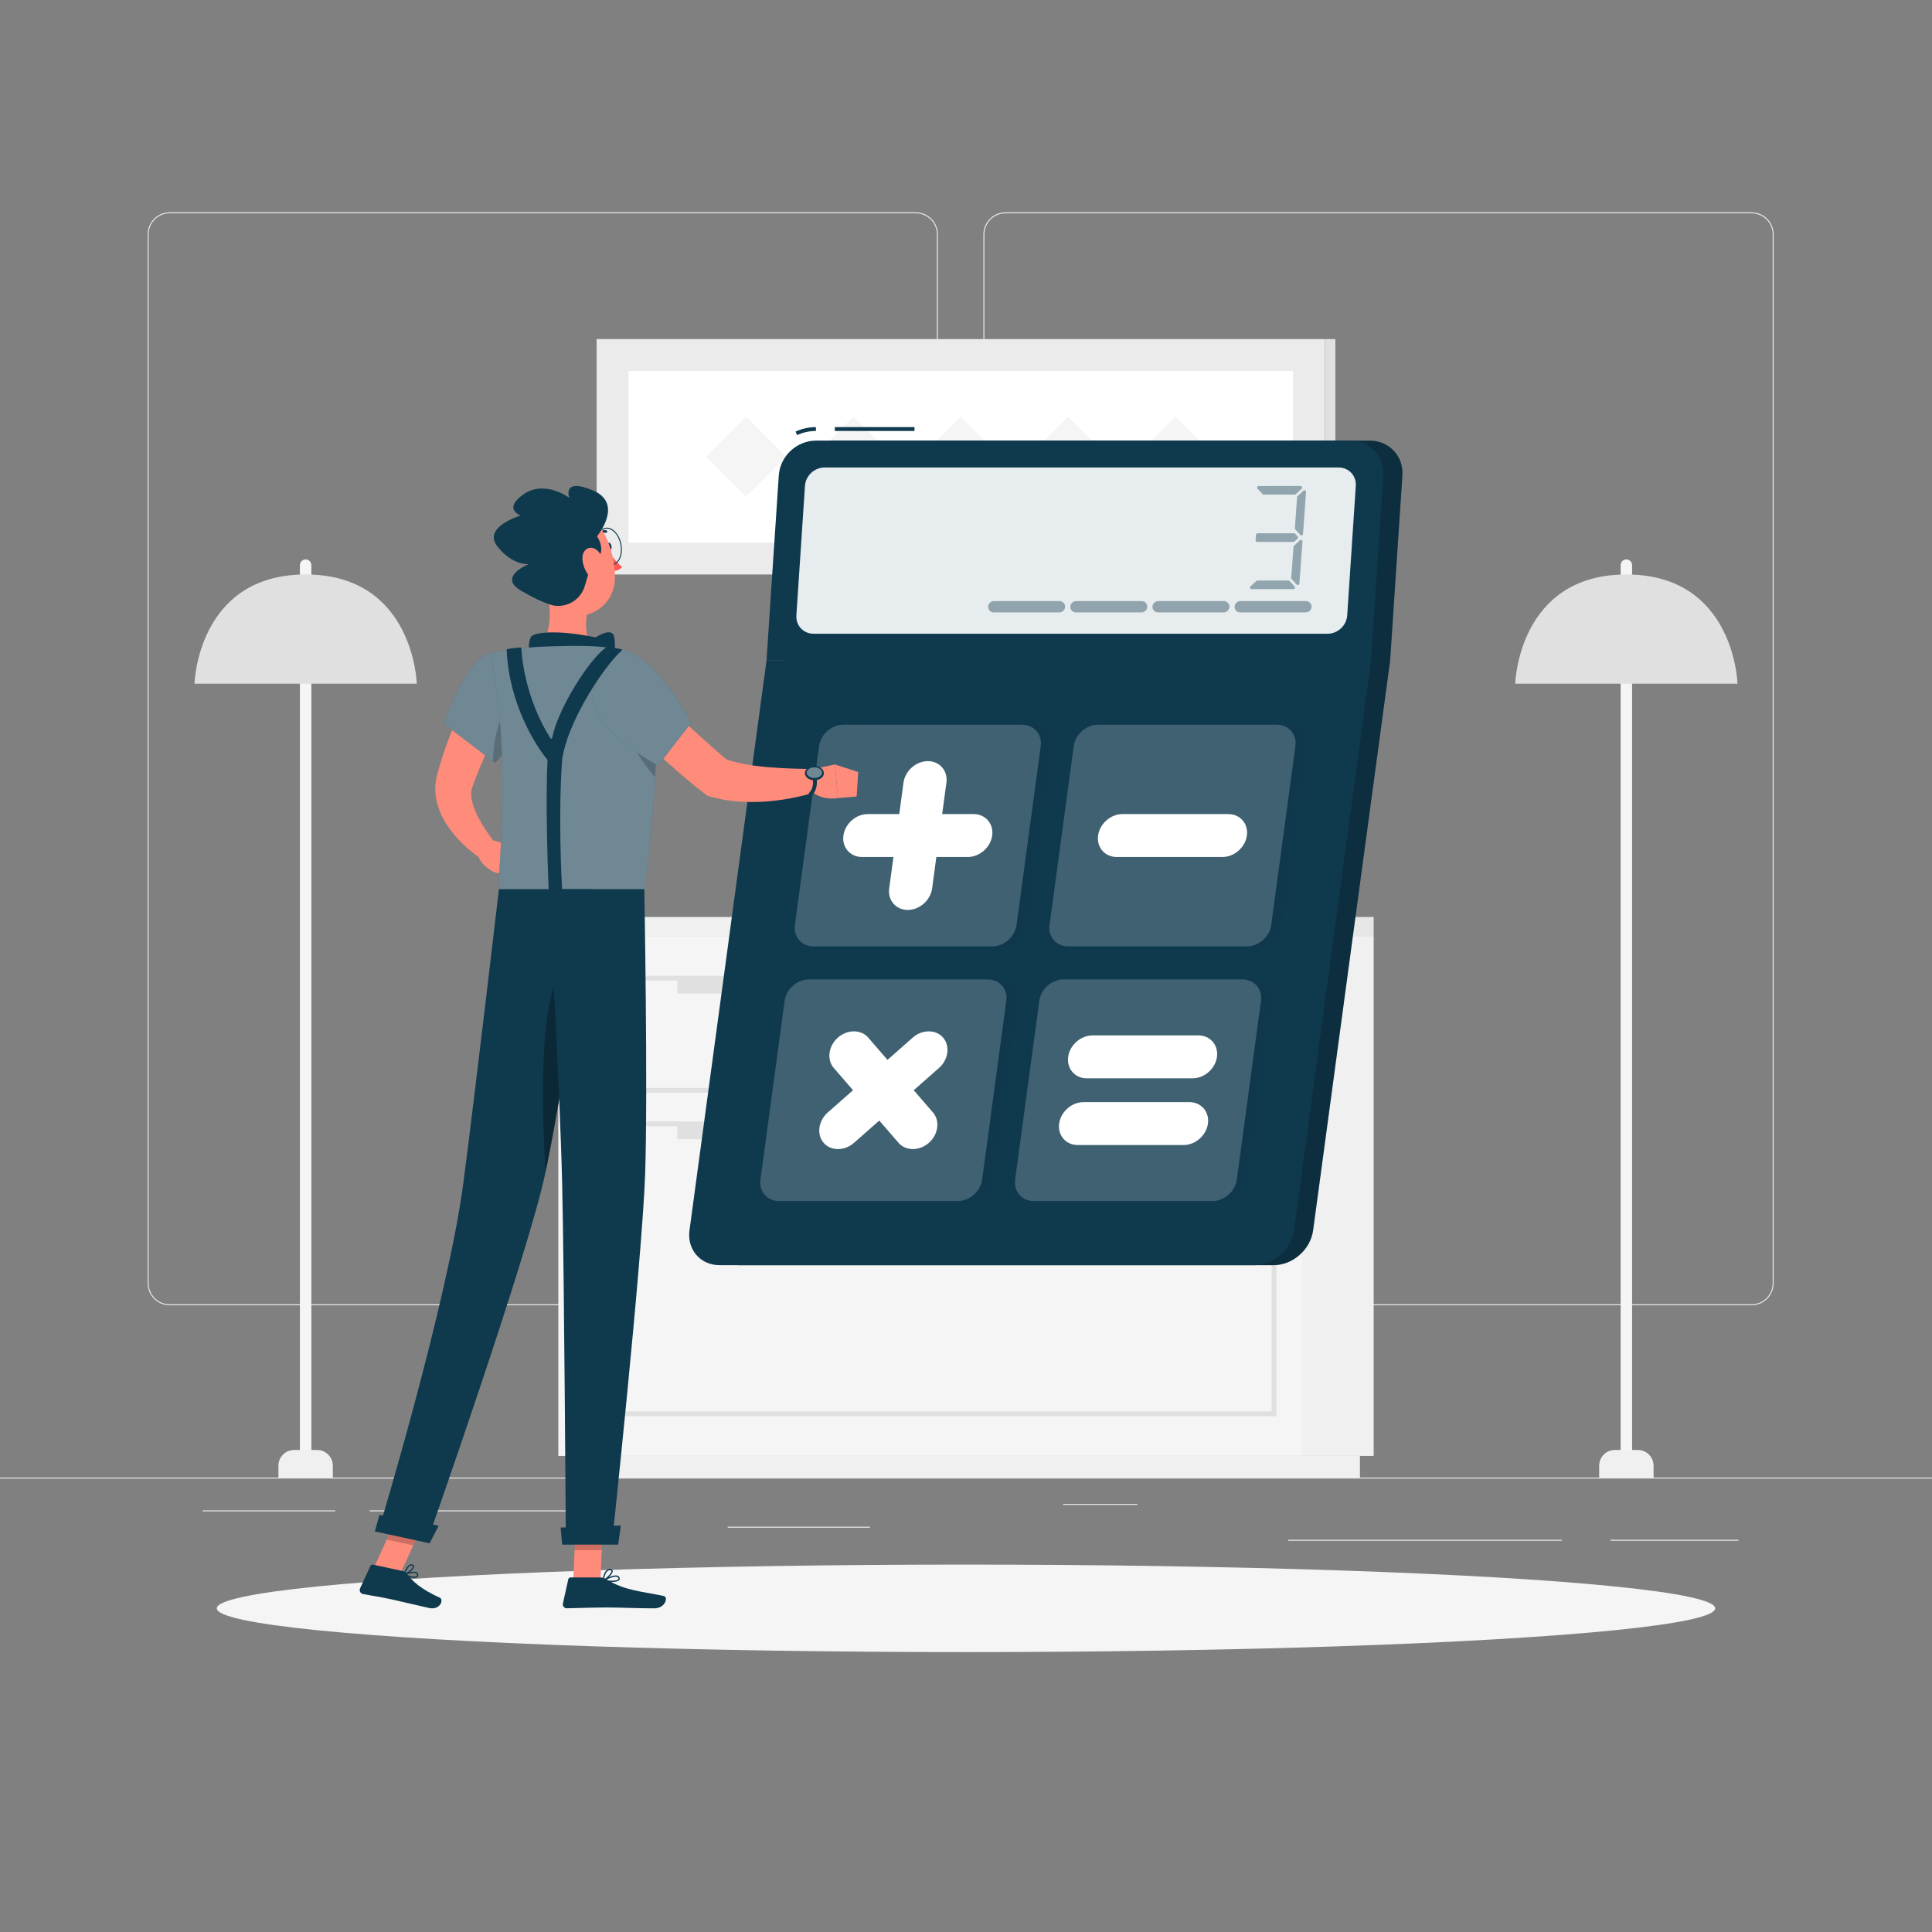 <?xml version="1.0" encoding="utf-8"?>
<!-- Generator: Adobe Illustrator 27.5.0, SVG Export Plug-In . SVG Version: 6.00 Build 0)  -->
<svg version="1.1" xmlns="http://www.w3.org/2000/svg" xmlns:xlink="http://www.w3.org/1999/xlink" x="0px" y="0px"
	 viewBox="0 0 500 500" style="enable-background:new 0 0 500 500;" xml:space="preserve">
<rect x="0" y="0" width="500" height="500" fill="#808080" stroke="none"/>
<g id="Background_Complete">
	<g>
		<rect y="382.398" style="fill:#EBEBEB;" width="500" height="0.25"/>
		<rect x="416.779" y="398.494" style="fill:#EBEBEB;" width="33.122" height="0.25"/>
		<rect x="333.381" y="398.494" style="fill:#EBEBEB;" width="70.806" height="0.25"/>
		<rect x="275.141" y="389.208" style="fill:#EBEBEB;" width="19.192" height="0.25"/>
		<rect x="52.459" y="390.888" style="fill:#EBEBEB;" width="34.29" height="0.25"/>
		<rect x="95.652" y="390.888" style="fill:#EBEBEB;" width="62.348" height="0.25"/>
		<rect x="188.333" y="395.111" style="fill:#EBEBEB;" width="36.814" height="0.25"/>
		<path style="fill:#EBEBEB;" d="M237.014,337.8H43.915c-3.147,0-5.708-2.561-5.708-5.708V60.66c0-3.147,2.561-5.708,5.708-5.708
			h193.099c3.146,0,5.707,2.561,5.707,5.708v271.432C242.721,335.239,240.16,337.8,237.014,337.8z M43.915,55.203
			c-3.01,0-5.458,2.448-5.458,5.458v271.432c0,3.01,2.448,5.458,5.458,5.458h193.099c3.009,0,5.457-2.448,5.457-5.458V60.66
			c0-3.009-2.448-5.458-5.457-5.458H43.915z"/>
		<path style="fill:#EBEBEB;" d="M453.31,337.8H260.212c-3.147,0-5.707-2.561-5.707-5.708V60.66c0-3.147,2.561-5.708,5.707-5.708
			H453.31c3.148,0,5.708,2.561,5.708,5.708v271.432C459.019,335.239,456.458,337.8,453.31,337.8z M260.212,55.203
			c-3.009,0-5.457,2.448-5.457,5.458v271.432c0,3.01,2.448,5.458,5.457,5.458H453.31c3.01,0,5.458-2.448,5.458-5.458V60.66
			c0-3.009-2.448-5.458-5.458-5.458H260.212z"/>
	</g>
	<g>
		<g>
			<g>
				<g>
					
						<rect x="336.999" y="242.219" transform="matrix(-1 -1.224647e-16 1.224647e-16 -1 692.505 619.004)" style="fill:#F0F0F0;" width="18.507" height="134.566"/>
					
						<rect x="148.048" y="376.785" transform="matrix(-1 -1.224647e-16 1.224647e-16 -1 500 759.183)" style="fill:#F0F0F0;" width="203.905" height="5.613"/>
					<rect x="144.494" y="242.219" style="fill:#F5F5F5;" width="192.505" height="134.566"/>
					
						<rect x="336.999" y="237.32" transform="matrix(-1 -1.224647e-16 1.224647e-16 -1 692.505 479.539)" style="fill:#E6E6E6;" width="18.507" height="4.898"/>
					<rect x="144.494" y="237.32" style="fill:#F0F0F0;" width="192.505" height="4.898"/>
					<path style="fill:#E0E0E0;" d="M330.345,282.799H151.148v-30.298h179.196V282.799z M152.393,281.555h176.708v-27.81H152.393
						V281.555z"/>
					<path style="fill:#E0E0E0;" d="M330.345,366.503H151.148v-76.275h179.196V366.503z M152.393,365.259h176.708v-73.787H152.393
						V365.259z"/>
					
						<rect x="175.292" y="253.123" transform="matrix(-1 -1.224647e-16 1.224647e-16 -1 481.493 510.23)" style="fill:#E0E0E0;" width="130.91" height="3.984"/>
					
						<rect x="175.292" y="290.849" transform="matrix(-1 -1.224647e-16 1.224647e-16 -1 481.493 585.683)" style="fill:#E0E0E0;" width="130.91" height="3.984"/>
				</g>
			</g>
		</g>
		<g>
			<path style="fill:#F5F5F5;" d="M420.902,378.827L420.902,378.827c-0.815,0-1.482-0.667-1.482-1.482V146.26
				c0-0.815,0.667-1.482,1.482-1.482l0,0c0.815,0,1.482,0.667,1.482,1.482v231.085C422.383,378.16,421.717,378.827,420.902,378.827z
				"/>
			<path style="fill:#F0F0F0;" d="M427.942,382.398h-14.08v-3.08c0-2.244,1.819-4.063,4.063-4.063h5.954
				c2.244,0,4.063,1.819,4.063,4.063V382.398z"/>
			<g>
				<path style="fill:#E0E0E0;" d="M392.138,176.951c0,0,0.731-28.277,28.765-28.277c28.033,0,28.764,28.277,28.764,28.277H392.138z
					"/>
			</g>
		</g>
		<g>
			<path style="fill:#F5F5F5;" d="M79.096,378.827L79.096,378.827c-0.815,0-1.482-0.667-1.482-1.482V146.26
				c0-0.815,0.667-1.482,1.482-1.482l0,0c0.815,0,1.482,0.667,1.482,1.482v231.085C80.578,378.16,79.911,378.827,79.096,378.827z"/>
			<path style="fill:#F0F0F0;" d="M86.136,382.398h-14.08v-3.08c0-2.244,1.819-4.063,4.063-4.063h5.954
				c2.244,0,4.063,1.819,4.063,4.063V382.398z"/>
			<g>
				<path style="fill:#E0E0E0;" d="M50.333,176.951c0,0,0.731-28.277,28.764-28.277c28.033,0,28.765,28.277,28.765,28.277H50.333z"
					/>
			</g>
		</g>
		<g>
			<rect x="214.906" y="235.2" style="fill:#E0E0E0;" width="71.141" height="2.12"/>
			<polygon style="fill:#E0E0E0;" points="286.047,235.2 214.906,235.2 221.753,194.472 292.894,194.472 			"/>
			<polygon style="fill:#EBEBEB;" points="284.726,235.2 213.585,235.2 220.432,194.472 291.573,194.472 			"/>
			<path style="fill:#FAFAFA;" d="M216.287,231.999l5.822-34.63c0.074-0.44,0.455-0.763,0.902-0.763h64.958
				c0.566,0,0.996,0.508,0.902,1.066l-5.822,34.63c-0.074,0.44-0.455,0.763-0.902,0.763h-64.958
				C216.623,233.065,216.193,232.557,216.287,231.999z"/>
			<rect x="198.81" y="235.2" style="fill:#F0F0F0;" width="71.141" height="2.12"/>
		</g>
		<g>
			<rect x="154.411" y="87.757" style="fill:#EBEBEB;" width="188.476" height="60.917"/>
			
				<rect x="342.887" y="87.757" transform="matrix(-1 -1.224647e-16 1.224647e-16 -1 688.476 236.43)" style="fill:#E0E0E0;" width="2.701" height="60.917"/>
			<rect x="162.664" y="96.009" style="fill:#FFFFFF;" width="171.971" height="44.412"/>
			
				<rect x="241.33" y="110.896" transform="matrix(0.707 0.707 -0.707 0.707 156.417 -141.197)" style="fill:#F5F5F5;" width="14.638" height="14.638"/>
			
				<rect x="213.542" y="110.896" transform="matrix(0.707 0.707 -0.707 0.707 148.278 -121.548)" style="fill:#F5F5F5;" width="14.638" height="14.638"/>
			
				<rect x="185.755" y="110.896" transform="matrix(0.707 0.707 -0.707 0.707 140.14 -101.899)" style="fill:#F5F5F5;" width="14.638" height="14.638"/>
			
				<rect x="269.118" y="110.896" transform="matrix(0.707 0.707 -0.707 0.707 164.556 -160.846)" style="fill:#F5F5F5;" width="14.638" height="14.638"/>
			
				<rect x="296.906" y="110.896" transform="matrix(0.707 0.707 -0.707 0.707 172.696 -180.495)" style="fill:#F5F5F5;" width="14.638" height="14.638"/>
		</g>
	</g>
</g>
<g id="Background_Simple" style="display:none;">
	<g style="display:inline;">
		<path style="fill:#0f394d;" d="M49.057,217.654c-0.826,25.819,5.095,57.818,40.894,60.631c17.928,1.409,37.797-4.49,55.651-1.851
			c19.02,2.812,31.512,9.447,54.106,6.792c87.795-10.316,140.126-84.735,134.102-136.326
			c-4.982-42.669-48.056-117.94-129.603-69.967c-16.065,9.451-28.883,21.882-44.715,31.323c-15,8.945-38.797,1.192-67.766,22.029
			C65.553,149.108,49.715,197.081,49.057,217.654z"/>
		<path style="opacity:0.9;fill:#FFFFFF;" d="M49.057,217.654c-0.826,25.819,5.095,57.818,40.894,60.631
			c17.928,1.409,37.797-4.49,55.651-1.851c19.02,2.812,31.512,9.447,54.106,6.792c87.795-10.316,140.126-84.735,134.102-136.326
			c-4.982-42.669-48.056-117.94-129.603-69.967c-16.065,9.451-28.883,21.882-44.715,31.323c-15,8.945-38.797,1.192-67.766,22.029
			C65.553,149.108,49.715,197.081,49.057,217.654z"/>
	</g>
</g>
<g id="Shadow_1_">
	<ellipse id="_x3C_Path_x3E__350_" style="fill:#F5F5F5;" cx="250" cy="416.238" rx="193.889" ry="11.323"/>
</g>
<g id="Calculator">
	<g>
		<g>
			<path style="fill:#0f394d;" d="M362.939,123.047c0.33-4.978-3.438-9.013-8.416-9.013H216.088c-4.978,0-9.281,4.035-9.611,9.013
				l-3.177,47.914L183.368,318.41c-0.673,4.978,2.817,9.013,7.795,9.013h138.436c4.978,0,9.559-4.035,10.232-9.013l19.932-147.449
				L362.939,123.047z"/>
			<path style="opacity:0.2;" d="M362.939,123.047c0.33-4.978-3.438-9.013-8.416-9.013H216.088c-4.978,0-9.281,4.035-9.611,9.013
				l-3.177,47.914L183.368,318.41c-0.673,4.978,2.817,9.013,7.795,9.013h138.436c4.978,0,9.559-4.035,10.232-9.013l19.932-147.449
				L362.939,123.047z"/>
		</g>
		<path style="fill:#0f394d;" d="M324.671,327.423H186.235c-4.978,0-8.468-4.035-7.795-9.013l19.932-147.449h156.463L334.902,318.41
			C334.23,323.388,329.649,327.423,324.671,327.423z"/>
		<rect x="216.05" y="110.533" style="fill:#0f394d;" width="20.617" height="1"/>
		<path style="fill:#0f394d;" d="M206.296,112.597l-0.414-0.91c1.687-0.765,3.462-1.153,5.278-1.153v1
			C209.487,111.533,207.851,111.891,206.296,112.597z"/>
		<path style="fill:#0f394d;" d="M349.595,114.033H211.16c-4.978,0-9.281,4.035-9.611,9.013l-3.177,47.914h156.463l3.177-47.914
			C358.341,118.069,354.573,114.033,349.595,114.033z"/>
		<path style="opacity:0.9;fill:#FFFFFF;" d="M206.102,159.261l2.223-33.528c0.174-2.621,2.439-4.746,5.06-4.746h133.064
			c2.621,0,4.605,2.125,4.431,4.746l-2.223,33.528c-0.174,2.621-2.439,4.746-5.06,4.746H210.533
			C207.912,164.007,205.928,161.882,206.102,159.261z"/>
		<g style="opacity:0.4;">
			<path style="fill:#0f394d;" d="M336.863,126.484l-1.51,1.408c-0.076,0.071-0.175,0.11-0.279,0.11l-8.021,0.002
				c-0.114,0-0.223-0.048-0.3-0.131l-1.301-1.407c-0.242-0.262-0.056-0.686,0.3-0.686l10.832-0.002
				C336.955,125.776,337.134,126.231,336.863,126.484z"/>
			<path style="fill:#0f394d;" d="M334.74,152.469l-10.832,0.002c-0.371,0-0.55-0.454-0.279-0.707l1.506-1.408
				c0.076-0.071,0.176-0.11,0.279-0.11l8.021-0.002c0.114,0,0.222,0.047,0.3,0.131l1.305,1.407
				C335.283,152.044,335.097,152.469,334.74,152.469z"/>
			<path style="fill:#0f394d;" d="M335.794,139.404l-0.777,0.722c-0.076,0.07-0.175,0.109-0.278,0.109l-9.385,0.002
				c-0.238,0-0.425-0.202-0.408-0.439l0.103-1.407c0.016-0.214,0.193-0.379,0.408-0.379l9.427-0.002c0.114,0,0.223,0.048,0.3,0.131
				l0.633,0.685C335.969,138.992,335.959,139.25,335.794,139.404z"/>
			<path style="fill:#0f394d;" d="M337.073,140.167l-0.792,10.859c-0.026,0.357-0.466,0.511-0.708,0.247l-1.296-1.407
				c-0.077-0.083-0.115-0.194-0.107-0.307l0.587-8.048c0.007-0.103,0.053-0.199,0.129-0.269l1.501-1.403
				C336.658,139.585,337.1,139.796,337.073,140.167z"/>
			<path style="fill:#0f394d;" d="M338.009,127.323l-0.791,10.858c-0.026,0.357-0.466,0.51-0.708,0.247l-1.296-1.407
				c-0.077-0.083-0.115-0.194-0.107-0.307l0.587-8.049c0.008-0.103,0.053-0.199,0.129-0.269l1.501-1.403
				C337.594,126.741,338.036,126.952,338.009,127.323z"/>
		</g>
		<path style="opacity:0.4;fill:#0f394d;" d="M319.52,156.953L319.52,156.953c0.051-0.764,0.719-1.389,1.484-1.389h16.981
			c0.849,0,1.497,0.693,1.441,1.54l0,0.001c-0.051,0.764-0.718,1.388-1.484,1.388h-16.981
			C320.112,158.493,319.463,157.8,319.52,156.953z"/>
		<path style="opacity:0.4;fill:#0f394d;" d="M298.26,156.953L298.26,156.953c0.051-0.764,0.719-1.389,1.484-1.389h16.981
			c0.849,0,1.497,0.693,1.441,1.54l0,0.001c-0.051,0.764-0.718,1.388-1.484,1.388h-16.981
			C298.852,158.493,298.203,157.8,298.26,156.953z"/>
		<path style="opacity:0.4;fill:#0f394d;" d="M277,156.953L277,156.953c0.051-0.764,0.719-1.389,1.484-1.389h16.981
			c0.849,0,1.497,0.693,1.441,1.54l0,0.001c-0.051,0.764-0.718,1.388-1.484,1.388h-16.981
			C277.592,158.493,276.944,157.8,277,156.953z"/>
		<path style="opacity:0.4;fill:#0f394d;" d="M255.74,156.953L255.74,156.953c0.051-0.764,0.719-1.389,1.484-1.389h16.981
			c0.849,0,1.497,0.693,1.441,1.54l0,0.001c-0.051,0.764-0.718,1.388-1.483,1.388h-16.981
			C256.332,158.493,255.684,157.8,255.74,156.953z"/>
		<path style="opacity:0.1;fill:#0f394d;" d="M208.794,239.375l6.256-46.277c0.414-3.063,3.233-5.546,6.296-5.546h46.277
			c3.063,0,5.211,2.483,4.797,5.546l-6.256,46.277c-0.414,3.063-3.233,5.546-6.296,5.546h-46.277
			C210.528,244.921,208.38,242.438,208.794,239.375z"/>
		<path style="opacity:0.1;fill:#0f394d;" d="M274.706,239.375l6.256-46.277c0.414-3.063,3.233-5.546,6.296-5.546h46.277
			c3.063,0,5.211,2.483,4.797,5.546l-6.256,46.277c-0.414,3.063-3.233,5.546-6.296,5.546h-46.277
			C276.439,244.921,274.292,242.438,274.706,239.375z"/>
		<path style="opacity:0.1;fill:#0f394d;" d="M199.885,305.286l6.256-46.277c0.414-3.063,3.233-5.546,6.296-5.546h46.277
			c3.063,0,5.211,2.483,4.797,5.546l-6.256,46.277c-0.414,3.063-3.233,5.546-6.296,5.546h-46.277
			C201.618,310.832,199.471,308.349,199.885,305.286z"/>
		<path style="opacity:0.1;fill:#0f394d;" d="M265.796,305.286l6.256-46.277c0.414-3.063,3.233-5.546,6.296-5.546h46.277
			c3.063,0,5.211,2.483,4.797,5.546l-6.256,46.277c-0.414,3.063-3.233,5.546-6.296,5.546h-46.277
			C267.53,310.832,265.382,308.349,265.796,305.286z"/>
		<g>
			<path style="fill:#0f394d;" d="M205.715,239.375l6.256-46.277c0.414-3.063,3.233-5.546,6.296-5.546h46.277
				c3.063,0,5.211,2.483,4.797,5.546l-6.256,46.277c-0.414,3.063-3.233,5.546-6.296,5.546h-46.277
				C207.448,244.921,205.301,242.438,205.715,239.375z"/>
			<path style="opacity:0.2;fill:#FFFFFF;" d="M205.715,239.375l6.256-46.277c0.414-3.063,3.233-5.546,6.296-5.546h46.277
				c3.063,0,5.211,2.483,4.797,5.546l-6.256,46.277c-0.414,3.063-3.233,5.546-6.296,5.546h-46.277
				C207.448,244.921,205.301,242.438,205.715,239.375z"/>
		</g>
		<g>
			<path style="fill:#0f394d;" d="M271.626,239.375l6.256-46.277c0.414-3.063,3.233-5.546,6.296-5.546h46.277
				c3.063,0,5.211,2.483,4.797,5.546l-6.256,46.277c-0.414,3.063-3.233,5.546-6.296,5.546h-46.277
				C273.359,244.921,271.212,242.438,271.626,239.375z"/>
			<path style="opacity:0.2;fill:#FFFFFF;" d="M271.626,239.375l6.256-46.277c0.414-3.063,3.233-5.546,6.296-5.546h46.277
				c3.063,0,5.211,2.483,4.797,5.546l-6.256,46.277c-0.414,3.063-3.233,5.546-6.296,5.546h-46.277
				C273.359,244.921,271.212,242.438,271.626,239.375z"/>
		</g>
		<g>
			<path style="fill:#0f394d;" d="M196.805,305.286l6.256-46.277c0.414-3.063,3.233-5.546,6.296-5.546h46.277
				c3.063,0,5.211,2.483,4.797,5.546l-6.256,46.277c-0.414,3.063-3.233,5.546-6.296,5.546h-46.277
				C198.538,310.832,196.391,308.349,196.805,305.286z"/>
			<path style="opacity:0.2;fill:#FFFFFF;" d="M196.805,305.286l6.256-46.277c0.414-3.063,3.233-5.546,6.296-5.546h46.277
				c3.063,0,5.211,2.483,4.797,5.546l-6.256,46.277c-0.414,3.063-3.233,5.546-6.296,5.546h-46.277
				C198.538,310.832,196.391,308.349,196.805,305.286z"/>
		</g>
		<g>
			<path style="fill:#0f394d;" d="M262.716,305.286l6.256-46.277c0.414-3.063,3.233-5.546,6.296-5.546h46.277
				c3.063,0,5.211,2.483,4.797,5.546l-6.256,46.277c-0.414,3.063-3.233,5.546-6.296,5.546h-46.277
				C264.449,310.832,262.302,308.349,262.716,305.286z"/>
			<path style="opacity:0.2;fill:#FFFFFF;" d="M262.716,305.286l6.256-46.277c0.414-3.063,3.233-5.546,6.296-5.546h46.277
				c3.063,0,5.211,2.483,4.797,5.546l-6.256,46.277c-0.414,3.063-3.233,5.546-6.296,5.546h-46.277
				C264.449,310.832,262.302,308.349,262.716,305.286z"/>
		</g>
		<g>
			<path style="fill:#FFFFFF;" d="M234.924,235.491L234.924,235.491c-3.055,0-5.216-2.499-4.803-5.554l3.704-27.401
				c0.413-3.055,3.25-5.554,6.305-5.554h0c3.055,0,5.216,2.499,4.803,5.554l-3.704,27.401
				C240.816,232.991,237.979,235.491,234.924,235.491z"/>
			<path style="fill:#FFFFFF;" d="M218.273,216.236L218.273,216.236c0.413-3.055,3.25-5.554,6.305-5.554h27.401
				c3.055,0,5.216,2.499,4.803,5.554l0,0c-0.413,3.055-3.25,5.554-6.305,5.554h-27.401
				C220.021,221.79,217.86,219.291,218.273,216.236z"/>
			<path style="fill:#FFFFFF;" d="M213.162,295.763L213.162,295.763c-1.868-2.16-1.39-5.695,1.062-7.855l21.994-19.375
				c2.452-2.16,5.987-2.16,7.855,0l0,0c1.868,2.16,1.39,5.695-1.062,7.855l-21.994,19.375
				C218.565,297.923,215.03,297.923,213.162,295.763z"/>
			<path style="fill:#FFFFFF;" d="M216.843,268.533L216.843,268.533c2.452-2.16,5.987-2.16,7.855,0l16.756,19.375
				c1.868,2.16,1.39,5.695-1.062,7.855l0,0c-2.452,2.16-5.987,2.16-7.855,0l-16.756-19.375
				C213.913,274.227,214.391,270.693,216.843,268.533z"/>
			<path style="fill:#FFFFFF;" d="M284.184,216.236L284.184,216.236c0.413-3.055,3.25-5.554,6.305-5.554h27.401
				c3.055,0,5.216,2.499,4.803,5.554l0,0c-0.413,3.055-3.25,5.554-6.305,5.554h-27.401
				C285.933,221.79,283.771,219.291,284.184,216.236z"/>
			<path style="fill:#FFFFFF;" d="M276.441,273.514L276.441,273.514c0.413-3.055,3.25-5.554,6.305-5.554h27.401
				c3.055,0,5.216,2.499,4.803,5.554l0,0c-0.413,3.055-3.25,5.554-6.305,5.554h-27.401
				C278.19,279.068,276.029,276.568,276.441,273.514z"/>
			<path style="fill:#FFFFFF;" d="M274.107,290.782L274.107,290.782c0.413-3.055,3.25-5.554,6.305-5.554h27.401
				c3.055,0,5.216,2.499,4.803,5.554l0,0c-0.413,3.055-3.25,5.554-6.305,5.554H278.91
				C275.856,296.336,273.694,293.836,274.107,290.782z"/>
		</g>
	</g>
</g>
<g id="Character_1_">
	<g>
		<path style="fill:#FF8B7B;" d="M133.357,179.704c-1.798,3.334-3.649,6.935-5.338,10.455c-1.726,3.536-3.318,7.114-4.719,10.706
			c-0.365,0.897-0.667,1.796-1.006,2.696c-0.181,0.422-0.289,0.893-0.343,1.457c-0.097,1.124,0.192,2.602,0.766,4.144
			c1.174,3.078,3.376,6.423,5.651,9.334l-3.405,4.037c-1.029-0.651-1.865-1.273-2.744-1.976c-0.865-0.691-1.713-1.414-2.511-2.206
			c-1.61-1.57-3.109-3.333-4.385-5.42c-1.261-2.086-2.335-4.553-2.617-7.517c-0.146-1.471-0.032-3.054,0.361-4.592
			c0.288-1.041,0.548-2.103,0.863-3.129c1.235-4.128,2.736-8.109,4.433-11.977c0.859-1.931,1.737-3.847,2.705-5.72
			c0.975-1.893,1.907-3.709,3.059-5.627L133.357,179.704z"/>
		<path style="fill:#FF8B7B;" d="M126.978,217.331l5.029,1.315l-3.714,7.229c0,0-3.72-1.411-4.647-4.689L126.978,217.331z"/>
		<polygon style="fill:#FF8B7B;" points="138.896,220.932 134.424,226.601 128.292,225.875 132.007,218.646 		"/>
		<path style="fill:#0f394d;" d="M156.937,141.564c0.113,0.556,0.499,0.947,0.863,0.873c0.363-0.074,0.566-0.584,0.453-1.14
			c-0.113-0.556-0.499-0.947-0.863-0.873C157.027,140.498,156.824,141.009,156.937,141.564z"/>
		<path style="fill:#FF5652;" d="M157.385,142.522c0,0,1.916,2.95,3.622,4.215c-0.797,1.118-2.555,1.038-2.555,1.038
			L157.385,142.522z"/>
		<path style="fill:#0f394d;" d="M158.139,146.304c-1.626,0-3.246-1.78-3.742-4.223c-0.261-1.281-0.179-2.553,0.23-3.582
			c0.417-1.048,1.122-1.721,1.987-1.897c0.866-0.175,1.777,0.169,2.569,0.971c0.778,0.788,1.351,1.927,1.61,3.208
			c0.261,1.281,0.179,2.553-0.23,3.582c-0.417,1.048-1.122,1.721-1.987,1.897C158.432,146.289,158.285,146.304,158.139,146.304z
			 M157.059,136.808c-0.133,0-0.265,0.013-0.395,0.04c-0.779,0.158-1.42,0.778-1.805,1.744c-0.392,0.985-0.469,2.207-0.219,3.44
			c0.514,2.527,2.248,4.322,3.887,3.983c0.778-0.158,1.419-0.778,1.804-1.744c0.392-0.985,0.469-2.206,0.219-3.44
			c-0.251-1.234-0.8-2.328-1.544-3.082C158.396,137.132,157.718,136.808,157.059,136.808z"/>
		<path style="fill:#FF8B7B;" d="M209.638,199.197l6.412-1.358l0.83,8.704c0,0-5.538,1.058-8.192-3.323L209.638,199.197z"/>
		<polygon style="fill:#FF8B7B;" points="222.111,199.79 221.702,206.137 216.88,206.543 216.05,197.839 		"/>
		<path style="fill:#0f394d;" d="M154.274,138.891c-0.081,0-0.162-0.029-0.226-0.089c-0.135-0.125-0.144-0.336-0.018-0.471
			c1.251-1.354,2.769-1.113,2.835-1.102c0.181,0.031,0.303,0.203,0.273,0.384c-0.031,0.181-0.205,0.302-0.383,0.273l0,0
			c-0.05-0.008-1.237-0.182-2.235,0.898C154.453,138.855,154.364,138.891,154.274,138.891z"/>
		<path style="fill:#FF8B7B;" d="M141.498,151.683c1.009,5.146,1.618,12.275-1.982,15.709c0,0,1.407,5.22,10.968,5.22
			c10.514,0,5.058-4.581,5.058-4.581c-4.37-1.356-4.332-6.334-3.333-10.333L141.498,151.683z"/>
		<path style="fill:#0f394d;" d="M152.296,166.139c2.361-1.694,5.858-3.694,6.583-1.611c0.438,1.257,0.617,7.361-1.812,6.906
			C153.476,170.762,152.296,166.139,152.296,166.139z"/>
		<path style="fill:#0f394d;" d="M137.546,170.833c-0.936-1.326-0.899-5.515,0.101-6.254c1.614-1.193,8.517-1.467,17.816,0.671
			c-1.002,4.058,1.143,6.185,1.143,6.185L137.546,170.833z"/>
		<path style="fill:#0f394d;" d="M106.293,408.237c0.705,0.153,1.411,0.193,1.751-0.096c0.143-0.121,0.286-0.354,0.161-0.774
			c-0.066-0.221-0.21-0.386-0.429-0.49c-0.95-0.453-3.132,0.436-3.225,0.474c-0.06,0.025-0.101,0.083-0.103,0.149
			c-0.002,0.066,0.035,0.126,0.094,0.155C104.876,407.816,105.584,408.084,106.293,408.237z M107.437,407.113
			c0.072,0.016,0.137,0.037,0.196,0.064c0.132,0.063,0.215,0.156,0.253,0.285c0.089,0.3-0.022,0.394-0.059,0.425
			c-0.378,0.322-1.783,0.025-2.772-0.371C105.726,407.28,106.812,406.978,107.437,407.113z"/>
		<path style="fill:#0f394d;" d="M104.579,407.668c0.027,0.006,0.055,0.005,0.082-0.003c0.795-0.232,2.496-1.441,2.517-2.238
			c0.004-0.145-0.047-0.407-0.426-0.539c-0.246-0.086-0.494-0.066-0.739,0.059c-0.94,0.48-1.534,2.428-1.559,2.511
			c-0.018,0.059-0.002,0.122,0.041,0.165C104.52,407.646,104.549,407.661,104.579,407.668z M106.57,405.181
			c0.024,0.005,0.049,0.012,0.073,0.021c0.206,0.072,0.203,0.173,0.202,0.216c-0.012,0.471-1.134,1.42-1.958,1.804
			c0.206-0.562,0.676-1.671,1.278-1.978C106.303,405.173,106.436,405.152,106.57,405.181z"/>
		<path style="fill:#0f394d;" d="M158.223,409.417c0.903,0,1.775-0.124,2.067-0.53c0.102-0.142,0.183-0.384-0.014-0.728
			c-0.11-0.193-0.288-0.325-0.528-0.39c-1.171-0.318-3.629,1.082-3.733,1.142c-0.06,0.035-0.092,0.103-0.081,0.171
			c0.011,0.069,0.064,0.123,0.132,0.137C156.515,409.309,157.383,409.417,158.223,409.417z M159.339,408.053
			c0.117,0,0.226,0.012,0.322,0.038c0.154,0.042,0.26,0.118,0.326,0.233c0.118,0.207,0.075,0.31,0.032,0.368
			c-0.327,0.455-2.105,0.465-3.413,0.28C157.259,408.638,158.517,408.053,159.339,408.053z"/>
		<path style="fill:#0f394d;" d="M156.099,409.223c0.023,0,0.046-0.005,0.068-0.015c0.849-0.381,2.531-1.902,2.402-2.697
			c-0.03-0.187-0.163-0.419-0.62-0.466c-0.342-0.035-0.651,0.062-0.924,0.286c-0.895,0.735-1.084,2.629-1.092,2.71
			c-0.006,0.059,0.02,0.117,0.069,0.151C156.031,409.212,156.065,409.223,156.099,409.223z M157.815,406.371
			c0.033,0,0.066,0.002,0.1,0.005c0.3,0.03,0.319,0.148,0.325,0.187c0.077,0.477-1.065,1.673-1.932,2.193
			c0.09-0.553,0.341-1.687,0.928-2.169C157.413,406.443,157.604,406.371,157.815,406.371z"/>
		<polygon style="fill:#FF8B7B;" points="148.364,409.056 155.398,409.056 156.099,392.767 149.065,392.767 		"/>
		<polygon style="fill:#FF8B7B;" points="96.739,405.8 103.613,407.288 110.515,392.117 103.641,390.628 		"/>
		<path style="fill:#0f394d;" d="M104.274,406.598l-7.723-1.672c-0.281-0.061-0.567,0.082-0.687,0.343l-2.681,5.816
			c-0.278,0.603,0.09,1.311,0.742,1.44c2.706,0.537,4.05,0.663,7.447,1.398c2.09,0.452,6.806,1.602,9.692,2.226
			c2.822,0.611,3.88-2.147,2.755-2.661c-5.046-2.305-7.154-4.335-8.52-6.227C105.052,406.921,104.685,406.687,104.274,406.598z"/>
		<path style="fill:#0f394d;" d="M155.352,408.242h-7.681c-0.287,0-0.536,0.2-0.599,0.48l-1.389,6.252
			c-0.144,0.648,0.348,1.262,1.012,1.251c2.771-0.047,6.775-0.21,10.258-0.21c4.072,0,7.589,0.222,12.365,0.222
			c2.887,0,3.689-2.919,2.48-3.184c-5.503-1.204-9.995-1.333-14.75-4.264C156.529,408.471,155.959,408.242,155.352,408.242z"/>
		<g>
			<path style="fill:#0f394d;" d="M126.921,168.982c-6.592,1.511-12.028,18.341-12.028,18.341l13.238,10.09
				c0,0,4.859-4.581,7.021-12.999C137.419,175.593,133.662,167.437,126.921,168.982z"/>
			<path style="opacity:0.4;fill:#FFFFFF;" d="M126.921,168.982c-6.592,1.511-12.028,18.341-12.028,18.341l13.238,10.09
				c0,0,4.859-4.581,7.021-12.999C137.419,175.593,133.662,167.437,126.921,168.982z"/>
		</g>
		<path style="fill:#FF8B7B;" d="M166.452,177.011l11.107,10.219c1.847,1.703,3.703,3.387,5.56,5.045
			c1.842,1.659,3.724,3.324,5.508,4.767l-1.546-0.83c0.86,0.313,1.762,0.625,2.707,0.878c0.95,0.245,1.935,0.463,2.94,0.664
			c2.021,0.365,4.13,0.631,6.281,0.804c2.152,0.184,4.347,0.299,6.564,0.361c2.202,0.079,4.5,0.11,6.663,0.126l1.051,5.176
			c-2.356,0.876-4.624,1.51-7,2.041c-2.362,0.511-4.765,0.878-7.213,1.104c-2.449,0.203-4.944,0.27-7.494,0.102
			c-2.553-0.152-5.162-0.561-7.825-1.342l-0.758-0.222l-0.789-0.608c-2.195-1.691-4.143-3.343-6.107-5.025
			c-1.945-1.688-3.862-3.383-5.762-5.087c-3.774-3.444-7.524-6.863-11.201-10.415L166.452,177.011z"/>
		<path style="opacity:0.2;" d="M132.571,181.358c-3.581,3.543-4.749,9.996-5.027,15.606l0.584,0.45c0,0,4.864-4.586,7.028-13.002
			c0.134-0.526,0.249-1.053,0.345-1.57L132.571,181.358z"/>
		<g>
			<path style="fill:#0f394d;" d="M168.58,176.035c1.438,7.599,2.338,23.203-1.837,54.105h-37.621
				c-0.259-5.775,3.37-33.947-2.201-61.158c0,0,6.449-1.294,12.594-1.59c4.807-0.232,11.767-0.385,15.993,0.001
				c1.764,0.161,3.495,0.416,5.038,0.689C164.614,168.801,167.812,171.976,168.58,176.035z"/>
			<path style="opacity:0.4;fill:#FFFFFF;" d="M168.58,176.035c1.438,7.599,2.338,23.203-1.837,54.105h-37.621
				c-0.259-5.775,3.37-33.947-2.201-61.158c0,0,6.449-1.294,12.594-1.59c4.807-0.232,11.767-0.385,15.993,0.001
				c1.764,0.161,3.495,0.416,5.038,0.689C164.614,168.801,167.812,171.976,168.58,176.035z"/>
		</g>
		<path style="opacity:0.2;" d="M162.823,187.266l6.798-1.628c0.211,4.117,0.23,9.22-0.076,15.53
			C166.413,197.606,162.421,192.053,162.823,187.266z"/>
		<g>
			<polygon style="opacity:0.2;" points="156.097,392.772 155.737,401.168 148.701,401.168 149.06,392.772 			"/>
			<polygon style="opacity:0.2;" points="103.637,390.632 110.515,392.121 106.954,399.94 100.076,398.452 			"/>
		</g>
		<path style="fill:#FF8B7B;" d="M138.154,144.155c1.807,6.743,2.522,10.781,6.683,13.585c6.259,4.217,14.051-0.623,14.295-7.77
			c0.219-6.433-2.773-16.379-10.009-17.738C141.995,130.894,136.347,137.412,138.154,144.155z"/>
		<path style="fill:#0f394d;" d="M153.45,144.667c3.156-0.445,2.254-4.099,1.068-5.883c0,0,7.048-8.451-1.068-11.867
			c-8.117-3.417-6.117,1.917-6.117,1.917s-6.331-4.75-11.832-0.917c-5.501,3.833-0.751,5.5-0.751,5.5s-10.018,2.945-6.009,8.014
			c4.009,5.069,8.129,4.55,8.129,4.55s-8.287,3.269-1.953,6.936c6.333,3.667,8.654,3.836,8.654,3.836l0,0
			c3.473,0.432,6.75-1.703,7.76-5.054L153.45,144.667z"/>
		<path style="fill:#FF8B7B;" d="M150.734,144.691c0.109,1.825,0.956,3.542,1.976,4.666c1.533,1.689,3.133,0.638,3.405-1.42
			c0.245-1.852-0.258-4.963-2.133-5.894C152.135,141.124,150.61,142.604,150.734,144.691z"/>
		<path style="fill:#0f394d;" d="M153.398,230.14c0,0-7.982,53.753-12.365,73.891c-4.799,22.053-30.531,95.014-30.531,95.014
			l-12.591-2.726c0,0,17.993-59.458,22.021-90.289c3.094-23.682,9.19-75.89,9.19-75.89H153.398z"/>
		<path style="fill:#0f394d;" d="M113.517,394.842c0.054,0.012-2.347,4.553-2.347,4.553l-14.166-3.067l1.194-4.259L113.517,394.842z
			"/>
		<path style="opacity:0.3;" d="M148.353,249.292c-9.23,1.81-8.253,36.23-7.143,53.933c2.662-12.514,6.558-36.594,9.22-53.684
			C149.818,249.235,149.128,249.139,148.353,249.292z"/>
		<path style="fill:#0f394d;" d="M166.743,230.14c0,0,0.969,52.59,0.204,74.039c-0.796,22.311-8.588,95.363-8.588,95.363h-11.915
			c0,0-0.437-71.748-0.967-93.66c-0.578-23.887-3.462-75.742-3.462-75.742H166.743z"/>
		<path style="fill:#0f394d;" d="M160.651,394.796c0.055,0-0.672,4.947-0.672,4.947h-14.494l-0.392-4.415L160.651,394.796z"/>
		<g>
			<path style="fill:#0f394d;" d="M153.837,178.342c-3.373,9.089,16.442,19.795,16.442,19.795l8.578-11.028
				c0,0-5.723-11.39-12.746-16.525C157.435,164.241,156.404,171.423,153.837,178.342z"/>
			<path style="opacity:0.4;fill:#FFFFFF;" d="M153.837,178.342c-3.373,9.089,16.442,19.795,16.442,19.795l8.578-11.028
				c0,0-5.723-11.39-12.746-16.525C157.435,164.241,156.404,171.423,153.837,178.342z"/>
		</g>
		<ellipse style="fill:#0f394d;" cx="210.764" cy="200.097" rx="2.458" ry="1.847"/>
		<path style="fill:#0f394d;" d="M209.806,205.972c-0.143,0-0.283-0.061-0.383-0.178c-0.177-0.21-0.15-0.524,0.058-0.702
			c0.063-0.056,1.343-1.225,0.793-3.938c-0.055-0.271,0.12-0.534,0.391-0.589c0.273-0.05,0.534,0.12,0.59,0.391
			c0.676,3.335-1.052,4.836-1.126,4.898C210.034,205.934,209.92,205.972,209.806,205.972z"/>
		<path style="opacity:0.4;fill:#FFFFFF;" d="M212.762,199.964c0,0.756-0.895,1.369-1.998,1.369s-1.998-0.613-1.998-1.369
			c0-0.756,0.895-1.369,1.998-1.369S212.762,199.208,212.762,199.964z"/>
		<path style="fill:#0f394d;" d="M156.942,167.473c-4.605,3.288-12.575,16.003-14.046,23.509c-0.044,0.223-0.336,0.276-0.457,0.084
			c-6.662-10.623-7.43-21.499-7.512-23.268c-0.007-0.14-0.124-0.241-0.264-0.229c-0.68,0.056-2.539,0.221-3.346,0.412
			c-0.114,0.027-0.189,0.137-0.184,0.254c0.598,14.183,7.739,25.031,10.519,28.363c0.04,0.047,0.057,0.101,0.053,0.163
			c-0.617,11.254,0.199,31.36,0.3,33.755c0.006,0.133,0.115,0.235,0.248,0.235h2.986c0.143,0,0.256-0.113,0.248-0.256
			c-0.133-2.307-1.072-19.777,0.014-34.104c0.001-0.01,0.002-0.019,0.003-0.028c1.684-10.662,11.796-25.069,15.345-27.926
			c0.161-0.13,0.099-0.383-0.102-0.428c-1.501-0.331-3.228-0.535-3.636-0.581C157.046,167.421,156.993,167.436,156.942,167.473z"/>
	</g>
</g>
</svg>
